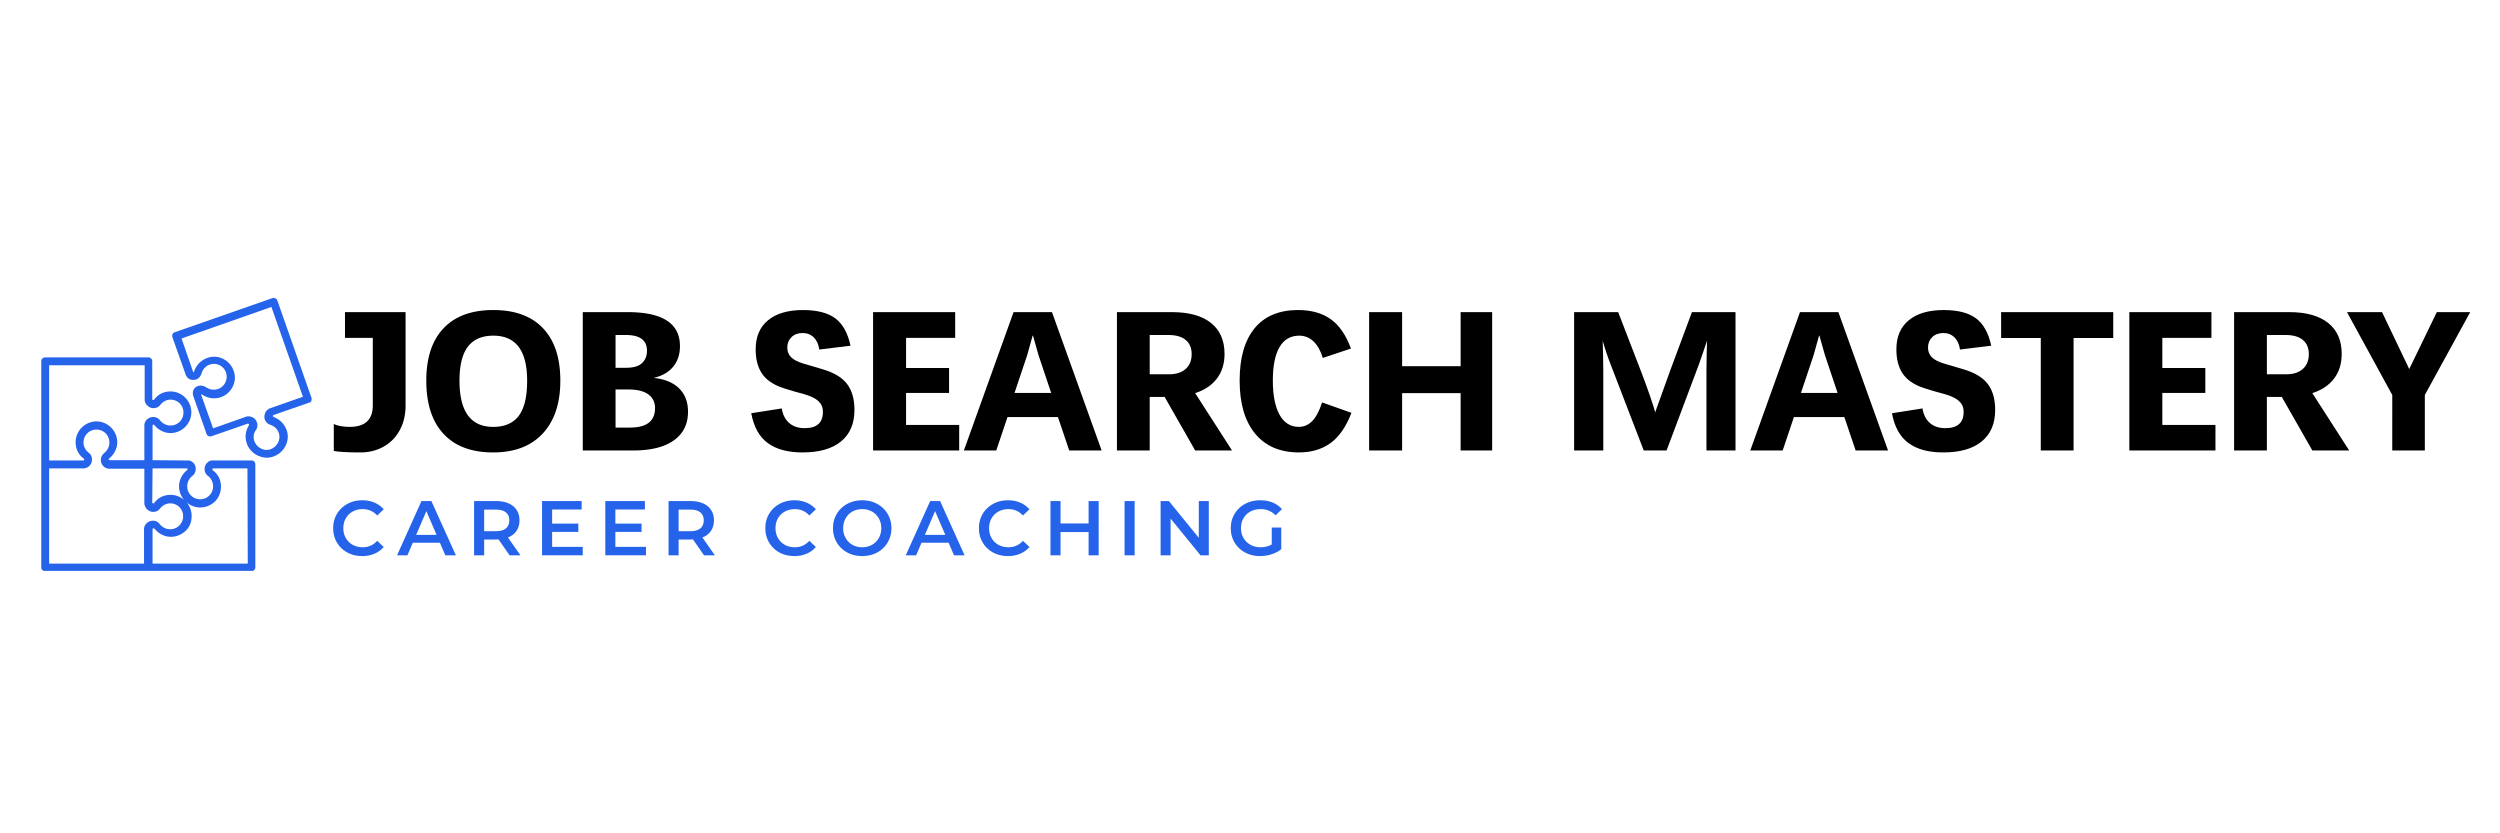 <svg xmlns="http://www.w3.org/2000/svg" xmlns:v="https://vecta.io/nano" width="1500" zoomAndPan="magnify" viewBox="0 0 1125 375" height="500" preserveAspectRatio="xMidYMid meet"><defs><clipPath id="A"><path d="M77 134h63.816v72H77zm0 0" clip-rule="nonzero"></path></clipPath><clipPath id="B"><path d="M18.566 160H115v96.891H18.566zm0 0" clip-rule="nonzero"></path></clipPath><clipPath id="C"><path d="M0 0h966v123H0z"></path></clipPath><path id="D" d="M236.5 80.5c0 6.125-2.012 10.84-6.031 14.141s-9.805 4.953-17.344 4.953c-6.605 0-11.824-1.41-15.656-4.234-3.824-2.832-6.293-7.301-7.406-13.406l13.734-2.156c.445 2.824 1.563 5.012 3.344 6.563 1.781 1.543 4.098 2.313 6.953 2.313 5.477 0 8.219-2.441 8.219-7.328 0-1.531-.371-2.789-1.109-3.781-.73-.988-1.711-1.812-2.937-2.469-1.219-.664-2.609-1.219-4.172-1.656l-4.812-1.328c-3.449-.977-5.922-1.805-7.422-2.484s-2.852-1.477-4.047-2.406-2.227-2.039-3.078-3.344c-.855-1.312-1.516-2.852-1.984-4.625s-.703-3.785-.703-6.047c0-5.656 1.852-10.016 5.563-13.078 3.719-3.07 8.961-4.609 15.734-4.609 6.332 0 11.172 1.242 14.516 3.719s5.633 6.59 6.875 12.328l-14.062 1.719c-.324-2.32-1.148-4.141-2.469-5.453s-2.992-1.969-5-1.969c-2.086 0-3.762.617-5.031 1.844-1.262 1.219-1.891 2.773-1.891 4.656 0 1.793.57 3.258 1.719 4.391s2.941 2.074 5.391 2.813l8.922 2.641c5.094 1.512 8.727 3.727 10.906 6.641 2.188 2.906 3.281 6.793 3.281 11.656zm0 0"></path><path id="E" d="M162.975 250.23c-2.469 0-4.699-.535-6.687-1.609a12.05 12.05 0 0 1-4.672-4.484c-1.125-1.906-1.687-4.055-1.687-6.453s.566-4.547 1.703-6.453c1.145-1.906 2.711-3.398 4.703-4.484s4.211-1.625 6.672-1.625c2 0 3.82.352 5.469 1.047 1.656.699 3.051 1.711 4.188 3.031l-2.922 2.766c-1.773-1.906-3.945-2.859-6.516-2.859-1.68 0-3.184.367-4.516 1.094a7.84 7.84 0 0 0-3.094 3.047c-.742 1.305-1.109 2.781-1.109 4.438 0 1.648.367 3.121 1.109 4.422s1.77 2.324 3.094 3.063c1.332.73 2.836 1.094 4.516 1.094 2.57 0 4.742-.961 6.516-2.891l2.922 2.781c-1.137 1.324-2.539 2.336-4.203 3.031-1.656.699-3.484 1.047-5.484 1.047zm0 0"></path><path id="F" d="M229.308 249.886l-4.984-7.156c-.211.031-.523.047-.937.047h-5.516v7.109h-4.531V225.48h10.047c2.113 0 3.953.352 5.516 1.047 1.57.699 2.773 1.699 3.609 3 .844 1.305 1.266 2.844 1.266 4.625 0 1.844-.449 3.43-1.344 4.75s-2.184 2.313-3.859 2.969l5.625 8.016zm-.109-15.734c0-1.551-.512-2.742-1.531-3.578-1.023-.844-2.523-1.266-4.5-1.266h-5.297v9.734h5.297c1.977 0 3.477-.422 4.5-1.266 1.02-.852 1.531-2.062 1.531-3.625zm0 0"></path><path id="G" d="M262.238 246.089v3.797h-18.312V225.48h17.813v3.797h-13.281v6.344h11.781v3.734h-11.781v6.734zm0 0"></path></defs><g clip-path="url(#A)"><path fill="#2563eb" d="M140.156 178.992l-15.324-43.699c-.141-.426-.426-.852-.852-.996s-.852-.281-1.418-.141l-43.84 15.324c-.992.281-1.418 1.277-1.137 2.27l6.102 17.168c.566 1.133 1.703 2.27 3.832 1.984 1.844-.141 2.98-1.844 3.262-3.121.57-1.703 1.844-3.121 3.547-3.687 2.98-1.137 6.387.566 7.379 3.547s-.566 6.383-3.547 7.379c-1.703.566-3.547.422-5.109-.57-.852-.566-2.551-1.418-4.398-.566s-2.125 2.836-1.699 4.258l5.957 17.023c.285.992 1.277 1.418 2.27 1.137l16.316-5.676c.141 0 .426.141.566.285v.422c-1.559 2.414-1.984 5.395-.992 8.23.852 2.414 2.555 4.258 4.824 5.391 1.277.57 2.695.996 4.113.996.996 0 2.129-.145 3.121-.57 2.414-.852 4.258-2.551 5.395-4.824s1.277-4.824.426-7.094c-.996-2.695-3.121-4.824-5.816-5.816-.145 0-.285-.141-.285-.285-.141-.281 0-.422.141-.566l16.316-5.676c.711-.141 1.137-1.133.852-2.125zm-18.871 4.82c-1.844.852-2.695 2.98-2.125 4.969.422 1.133 1.273 1.984 2.551 2.41 1.703.566 3.121 1.844 3.691 3.547.566 1.418.426 2.98-.285 4.398a6.09 6.09 0 0 1-3.262 2.98c-1.422.566-3.121.426-4.398-.285-1.422-.707-2.414-1.844-2.98-3.262-.566-1.703-.426-3.547.711-5.109.707-.992.848-2.27.422-3.402-.566-1.703-2.125-2.699-3.828-2.699-.285 0-.566 0-.992.145l-14.898 5.25L90.5 177.57c-.145-.426.707.145.707.145a9.35 9.35 0 0 0 8.23.992c4.824-1.703 7.52-7.094 5.676-11.918-1.703-4.824-7.094-7.52-11.918-5.676-2.695.992-4.824 3.121-5.816 5.961-.145.281-.285.707-.426.422l-5.25-15.18 40.434-14.187 14.188 40.438c-.141 0-15.039 5.246-15.039 5.246zm0 0"></path></g><g clip-path="url(#B)"><path fill="#2563eb" d="M113.34 207.223H95.039c-1.703.426-2.98 1.988-2.98 3.832 0 1.277.566 2.414 1.563 3.121 1.418 1.137 2.27 2.84 2.27 4.684a5.67 5.67 0 0 1-1.703 4.113c-1.137 1.137-2.555 1.703-4.113 1.703a5.68 5.68 0 0 1-4.117-1.703c-1.133-1.133-1.703-2.555-1.703-4.113 0-1.844.852-3.547 2.273-4.684.992-.707 1.559-1.984 1.559-3.121 0-1.844-1.133-3.406-2.98-3.832-.141 0-16.457-.141-16.457-.141v-15.605c0-.145.141-.426.426-.426.141 0 .285.141.285.141 1.844 2.27 4.539 3.691 7.375 3.691 5.109 0 9.367-4.258 9.367-9.367s-4.258-9.363-9.367-9.363c-2.977 0-5.672 1.277-7.375 3.688 0 .145-.145.145-.426.145s-.426-.145-.426-.426v-17.027c0-.992-.852-1.703-1.703-1.703H20.27c-.996 0-1.703.852-1.703 1.703v92.789c0 .996.852 1.703 1.703 1.703h92.93c.992 0 1.703-.852 1.703-1.703v-46.395c0-.426-.141-.852-.566-1.277s-.57-.426-.996-.426zm-44.691 3.547h15.605c.145 0 .145.145.145.426 0 .145-.145.285-.145.285-2.27 1.844-3.687 4.539-3.687 7.379 0 2.27.852 4.398 2.27 6.102-1.703-1.422-3.687-2.273-6.102-2.273-2.977 0-5.672 1.277-7.375 3.691 0 0-.145.141-.426.141s-.426-.141-.426-.426zm-3.547-46.395v15.75c.285 1.988 1.988 3.547 3.973 3.547 1.277 0 2.414-.566 3.121-1.559 1.137-1.422 2.84-2.273 4.539-2.273 3.266 0 5.82 2.555 5.82 5.82s-2.555 5.816-5.82 5.816c-1.844 0-3.547-.852-4.68-2.27-.711-.996-1.988-1.562-3.121-1.562-1.988 0-3.832 1.563-3.973 3.547v15.891H49.352c-.141 0-.426-.141-.426-.426 0-.141.145-.281.145-.281 2.27-1.848 3.688-4.543 3.688-7.379 0-5.109-4.258-9.363-9.363-9.363s-9.363 4.254-9.363 9.363c0 2.98 1.277 5.676 3.688 7.379.141 0 .141.141.141.426s-.141.422-.426.422h-15.32v-42.848zM22.113 210.77h15.605.141c2.129-.281 3.547-1.984 3.547-3.969 0-1.277-.566-2.414-1.559-3.125-1.418-1.133-2.27-2.836-2.27-4.539a5.75 5.75 0 0 1 5.816-5.816 5.75 5.75 0 0 1 5.816 5.816c0 1.844-.852 3.547-2.27 4.684-.992.852-1.562 1.984-1.562 3.121 0 2.129 1.563 3.828 3.547 3.973h.145 15.891v15.746c.281 2.129 1.984 3.691 3.973 3.691 1.277 0 2.41-.566 3.121-1.562 1.133-1.418 2.836-2.27 4.539-2.27a5.75 5.75 0 0 1 5.816 5.816 5.68 5.68 0 0 1-1.703 4.117 5.68 5.68 0 0 1-4.113 1.703c-1.844 0-3.547-.852-4.68-2.273-.711-.992-1.848-1.559-3.125-1.559-1.984 0-3.828 1.559-3.973 3.547v15.75H22.113zm89.383 42.852H68.648v-15.465c0-.145.141-.426.426-.426.141 0 .285.141.426.141 1.844 2.27 4.539 3.688 7.379 3.688 2.555 0 4.824-.992 6.668-2.695s2.695-4.113 2.695-6.668c0-2.27-.852-4.539-2.27-6.102 1.703 1.418 3.828 2.27 6.102 2.27 2.551 0 4.824-.992 6.668-2.695 1.703-1.703 2.695-4.113 2.695-6.668 0-2.98-1.277-5.676-3.691-7.379-.141 0-.141-.141-.141-.426 0-.141.141-.281.141-.426h15.609zm0 0"></path></g><g clip-path="url(#C)" transform="translate(148 104)"><path d="M2.21 86.781c.758.406 1.813.73 3.156.969a23.61 23.61 0 0 0 4 .344c6.926 0 10.391-3.223 10.391-9.672V48.031H7.241V36.453h27.266v42.063c0 4.125-.867 7.793-2.594 11-1.719 3.211-4.141 5.695-7.266 7.453-3.117 1.75-6.59 2.625-10.422 2.625-5.594 0-9.602-.227-12.016-.672zm101.935-19.484c0 10.188-2.641 18.121-7.922 23.797-5.273 5.668-12.711 8.5-22.312 8.5-9.687 0-17.125-2.781-22.312-8.344-5.18-5.57-7.766-13.555-7.766-23.953 0-10.25 2.586-18.109 7.766-23.578 5.188-5.469 12.656-8.203 22.406-8.203 9.719 0 17.172 2.734 22.359 8.203s7.781 13.328 7.781 23.578zm-14.937 0c0-13.5-5.07-20.25-15.203-20.25-5.094 0-8.906 1.648-11.437 4.938-2.531 3.281-3.797 8.387-3.797 15.313 0 13.867 5.047 20.797 15.141 20.797 5.188 0 9.031-1.66 11.531-4.984 2.508-3.332 3.766-8.602 3.766-15.812zm53.928-13.485c0-4.707-3.168-7.062-9.5-7.062h-4.641V61.5h4.734c3.289 0 5.68-.695 7.172-2.094s2.234-3.258 2.234-5.594zm3.625 25.797c0-2.645-1.016-4.695-3.047-6.156s-4.965-2.187-8.797-2.187h-5.922v17.141h6.547c7.477 0 11.219-2.93 11.219-8.797zm14.844 1.641c0 5.594-2.133 9.902-6.391 12.922-4.25 3.023-10.293 4.531-18.125 4.531h-22.844v-62.25h20.234c15.664 0 23.5 5.094 23.5 15.281 0 3.742-1.031 6.852-3.094 9.328-2.062 2.469-4.98 4.133-8.75 4.984 5.008.531 8.836 2.117 11.484 4.75 2.656 2.637 3.984 6.121 3.984 10.453zm0 0"></path><use href="#D"></use><path d="M244.887 98.703v-62.25h36.938v11.578h-22.094v13.563h19.344v11.219h-19.344v14.406h23.906v11.484zm88.264 0l-5.078-15.016H305.37l-5.047 15.016h-14.578l22.359-62.25h17.281l22.344 62.25zm-16.469-51.656l-2.437 8.75-5.703 17.016h16.484l-5.703-17.016-2.469-8.75zm71.564 8.312c0-2.77-.898-4.895-2.687-6.375-1.781-1.488-4.367-2.234-7.75-2.234h-8.437v17.672h8.797c3.145 0 5.609-.801 7.391-2.406 1.789-1.602 2.688-3.82 2.688-6.656zm14.797-.094c0 4.398-1.152 8.102-3.453 11.109-2.293 3-5.547 5.18-9.766 6.531l16.578 25.797h-16.578L376.09 74.625h-6.719v24.078h-14.75v-62.25h24.734c7.656 0 13.516 1.621 17.578 4.859 4.07 3.242 6.109 7.891 6.109 13.953zm33.485 44.329c-8.492 0-15.062-2.816-19.719-8.453-4.648-5.645-6.969-13.594-6.969-23.844s2.242-18.109 6.734-23.578 11.02-8.203 19.594-8.203c5.832 0 10.676 1.344 14.531 4.031 3.863 2.68 6.941 7.109 9.234 13.297l-12.672 4.234c-1-3.289-2.406-5.785-4.219-7.484s-3.945-2.547-6.391-2.547c-3.887 0-6.84 1.715-8.859 5.141-2.012 3.418-3.016 8.453-3.016 15.109 0 6.563 1.004 11.672 3.016 15.328 2.02 3.648 4.914 5.469 8.688 5.469 2.27 0 4.266-.859 5.984-2.578s3.211-4.523 4.484-8.422l13.203 4.688c-2.406 6.273-5.547 10.809-9.422 13.609s-8.609 4.203-14.203 4.203zm72.753-.891V72.906h-26.328v25.797h-14.844v-62.25h14.844v24.344h26.328V36.453h14.188v62.25zm110.621 0V62.609l.094-6.641.172-6.656-1.812 5.359-1.891 5.422-14.5 38.609h-10.281l-14.859-38.609c-1.437-3.687-2.641-7.281-3.609-10.781l.172 6.609.094 6.594v36.188h-13.125v-62.25h19.828l10.391 26.953c1.289 3.324 2.598 6.906 3.922 10.75 1.332 3.844 2.102 6.328 2.313 7.453l6.703-18.656 9.859-26.5h19.609v62.25zm67.137 0l-5.078-15.016h-22.703l-5.047 15.016h-14.578l22.359-62.25h17.281l22.344 62.25zM670.57 47.047l-2.437 8.75-5.703 17.016h16.484l-5.703-17.016-2.469-8.75zM749.822 80.5c0 6.125-2.012 10.84-6.031 14.141s-9.805 4.953-17.344 4.953c-6.605 0-11.824-1.41-15.656-4.234-3.824-2.832-6.293-7.301-7.406-13.406l13.734-2.156c.445 2.824 1.563 5.012 3.344 6.563 1.781 1.543 4.098 2.313 6.953 2.313 5.477 0 8.219-2.441 8.219-7.328 0-1.531-.371-2.789-1.109-3.781-.73-.988-1.711-1.812-2.937-2.469-1.219-.664-2.609-1.219-4.172-1.656l-4.812-1.328c-3.449-.977-5.922-1.805-7.422-2.484s-2.852-1.477-4.047-2.406-2.227-2.039-3.078-3.344c-.855-1.312-1.516-2.852-1.984-4.625s-.703-3.785-.703-6.047c0-5.656 1.852-10.016 5.563-13.078 3.719-3.07 8.961-4.609 15.734-4.609 6.332 0 11.172 1.242 14.516 3.719s5.633 6.59 6.875 12.328l-14.062 1.719c-.324-2.32-1.148-4.141-2.469-5.453s-2.992-1.969-5-1.969c-2.086 0-3.762.617-5.031 1.844-1.262 1.219-1.891 2.773-1.891 4.656 0 1.793.57 3.258 1.719 4.391s2.941 2.074 5.391 2.813l8.922 2.641c5.094 1.512 8.727 3.727 10.906 6.641 2.188 2.906 3.281 6.793 3.281 11.656zm35.294-32.391v50.594H770.35V48.109h-17.844V36.453h50.453v11.656zm25.09 50.594v-62.25h36.938v11.578H825.05v13.563h19.344v11.219H825.05v14.406h23.906v11.484zm80.764-43.344c0-2.77-.898-4.895-2.687-6.375-1.781-1.488-4.367-2.234-7.75-2.234h-8.437v17.672h8.797c3.145 0 5.609-.801 7.391-2.406 1.789-1.602 2.688-3.82 2.688-6.656zm14.797-.094c0 4.398-1.152 8.102-3.453 11.109-2.293 3-5.547 5.18-9.766 6.531l16.578 25.797h-16.578l-13.734-24.078h-6.719v24.078h-14.75v-62.25h24.734c7.656 0 13.516 1.621 17.578 4.859 4.07 3.242 6.109 7.891 6.109 13.953zm37.406 18.469v24.969h-14.656V73.734l-20.375-37.281h15.781l12.234 25.625 12.406-25.625h15.031zm0 0"></path></g><g fill="#2563eb"><use href="#E"></use><path d="M197.953 244.23H185.75l-2.406 5.656h-4.672l10.984-24.406h4.469l11.016 24.406h-4.75zm-1.5-3.547l-4.594-10.672-4.578 10.672zm0 0"></path><use href="#F"></use><use href="#G"></use><use href="#G" x="28.459"></use><use href="#F" x="87.504"></use><use href="#E" x="194.469"></use><path d="M388.001 250.23c-2.492 0-4.734-.535-6.734-1.609-2-1.082-3.574-2.582-4.719-4.5-1.137-1.926-1.703-4.07-1.703-6.437 0-2.375.566-4.52 1.703-6.437 1.145-1.914 2.719-3.414 4.719-4.5s4.242-1.625 6.734-1.625c2.477 0 4.719.543 6.719 1.625a12.03 12.03 0 0 1 4.703 4.484c1.145 1.906 1.719 4.059 1.719 6.453s-.574 4.547-1.719 6.453a12.03 12.03 0 0 1-4.703 4.484c-2 1.074-4.242 1.609-6.719 1.609zm0-3.969c1.625 0 3.086-.363 4.391-1.094a8 8 0 0 0 3.063-3.078c.75-1.312 1.125-2.781 1.125-4.406s-.375-3.094-1.125-4.406a7.89 7.89 0 0 0-3.062-3.078c-1.305-.727-2.766-1.094-4.391-1.094-1.637 0-3.105.367-4.406 1.094a7.84 7.84 0 0 0-3.062 3.078c-.742 1.313-1.109 2.781-1.109 4.406s.367 3.094 1.109 4.406 1.758 2.34 3.063 3.078c1.301.73 2.77 1.094 4.406 1.094zm38.878-2.031h-12.203l-2.406 5.656h-4.672l10.984-24.406h4.469l11.016 24.406h-4.75zm-1.5-3.547l-4.594-10.672-4.578 10.672zm0 0"></path><use href="#E" x="290.587"></use><path d="M494.4 225.48v24.406h-4.531v-10.469h-12.625v10.469h-4.531V225.48h4.531v10.078h12.625V225.48zm11.653 0h4.531v24.406h-4.531zm37.906 0v24.406h-3.734l-13.453-16.531v16.531h-4.5V225.48h3.734l13.453 16.531V225.48zm28.326 11.922h4.281v9.734c-1.25 1-2.715 1.766-4.391 2.297a17 17 0 0 1-5.156.797c-2.492 0-4.734-.535-6.734-1.609-2-1.082-3.574-2.578-4.719-4.484-1.137-1.906-1.703-4.055-1.703-6.453s.566-4.547 1.703-6.453c1.145-1.906 2.723-3.398 4.734-4.484s4.27-1.625 6.781-1.625c2.051 0 3.91.34 5.578 1.016 1.676.68 3.082 1.668 4.219 2.969l-2.859 2.781a9.16 9.16 0 0 0-6.719-2.781c-1.73 0-3.262.359-4.594 1.078s-2.383 1.73-3.141 3.031c-.75 1.305-1.125 2.793-1.125 4.469 0 1.625.375 3.09 1.125 4.391.758 1.305 1.805 2.328 3.141 3.078 1.332.742 2.848 1.109 4.547 1.109 1.906 0 3.582-.414 5.031-1.25zm0 0"></path></g></svg>